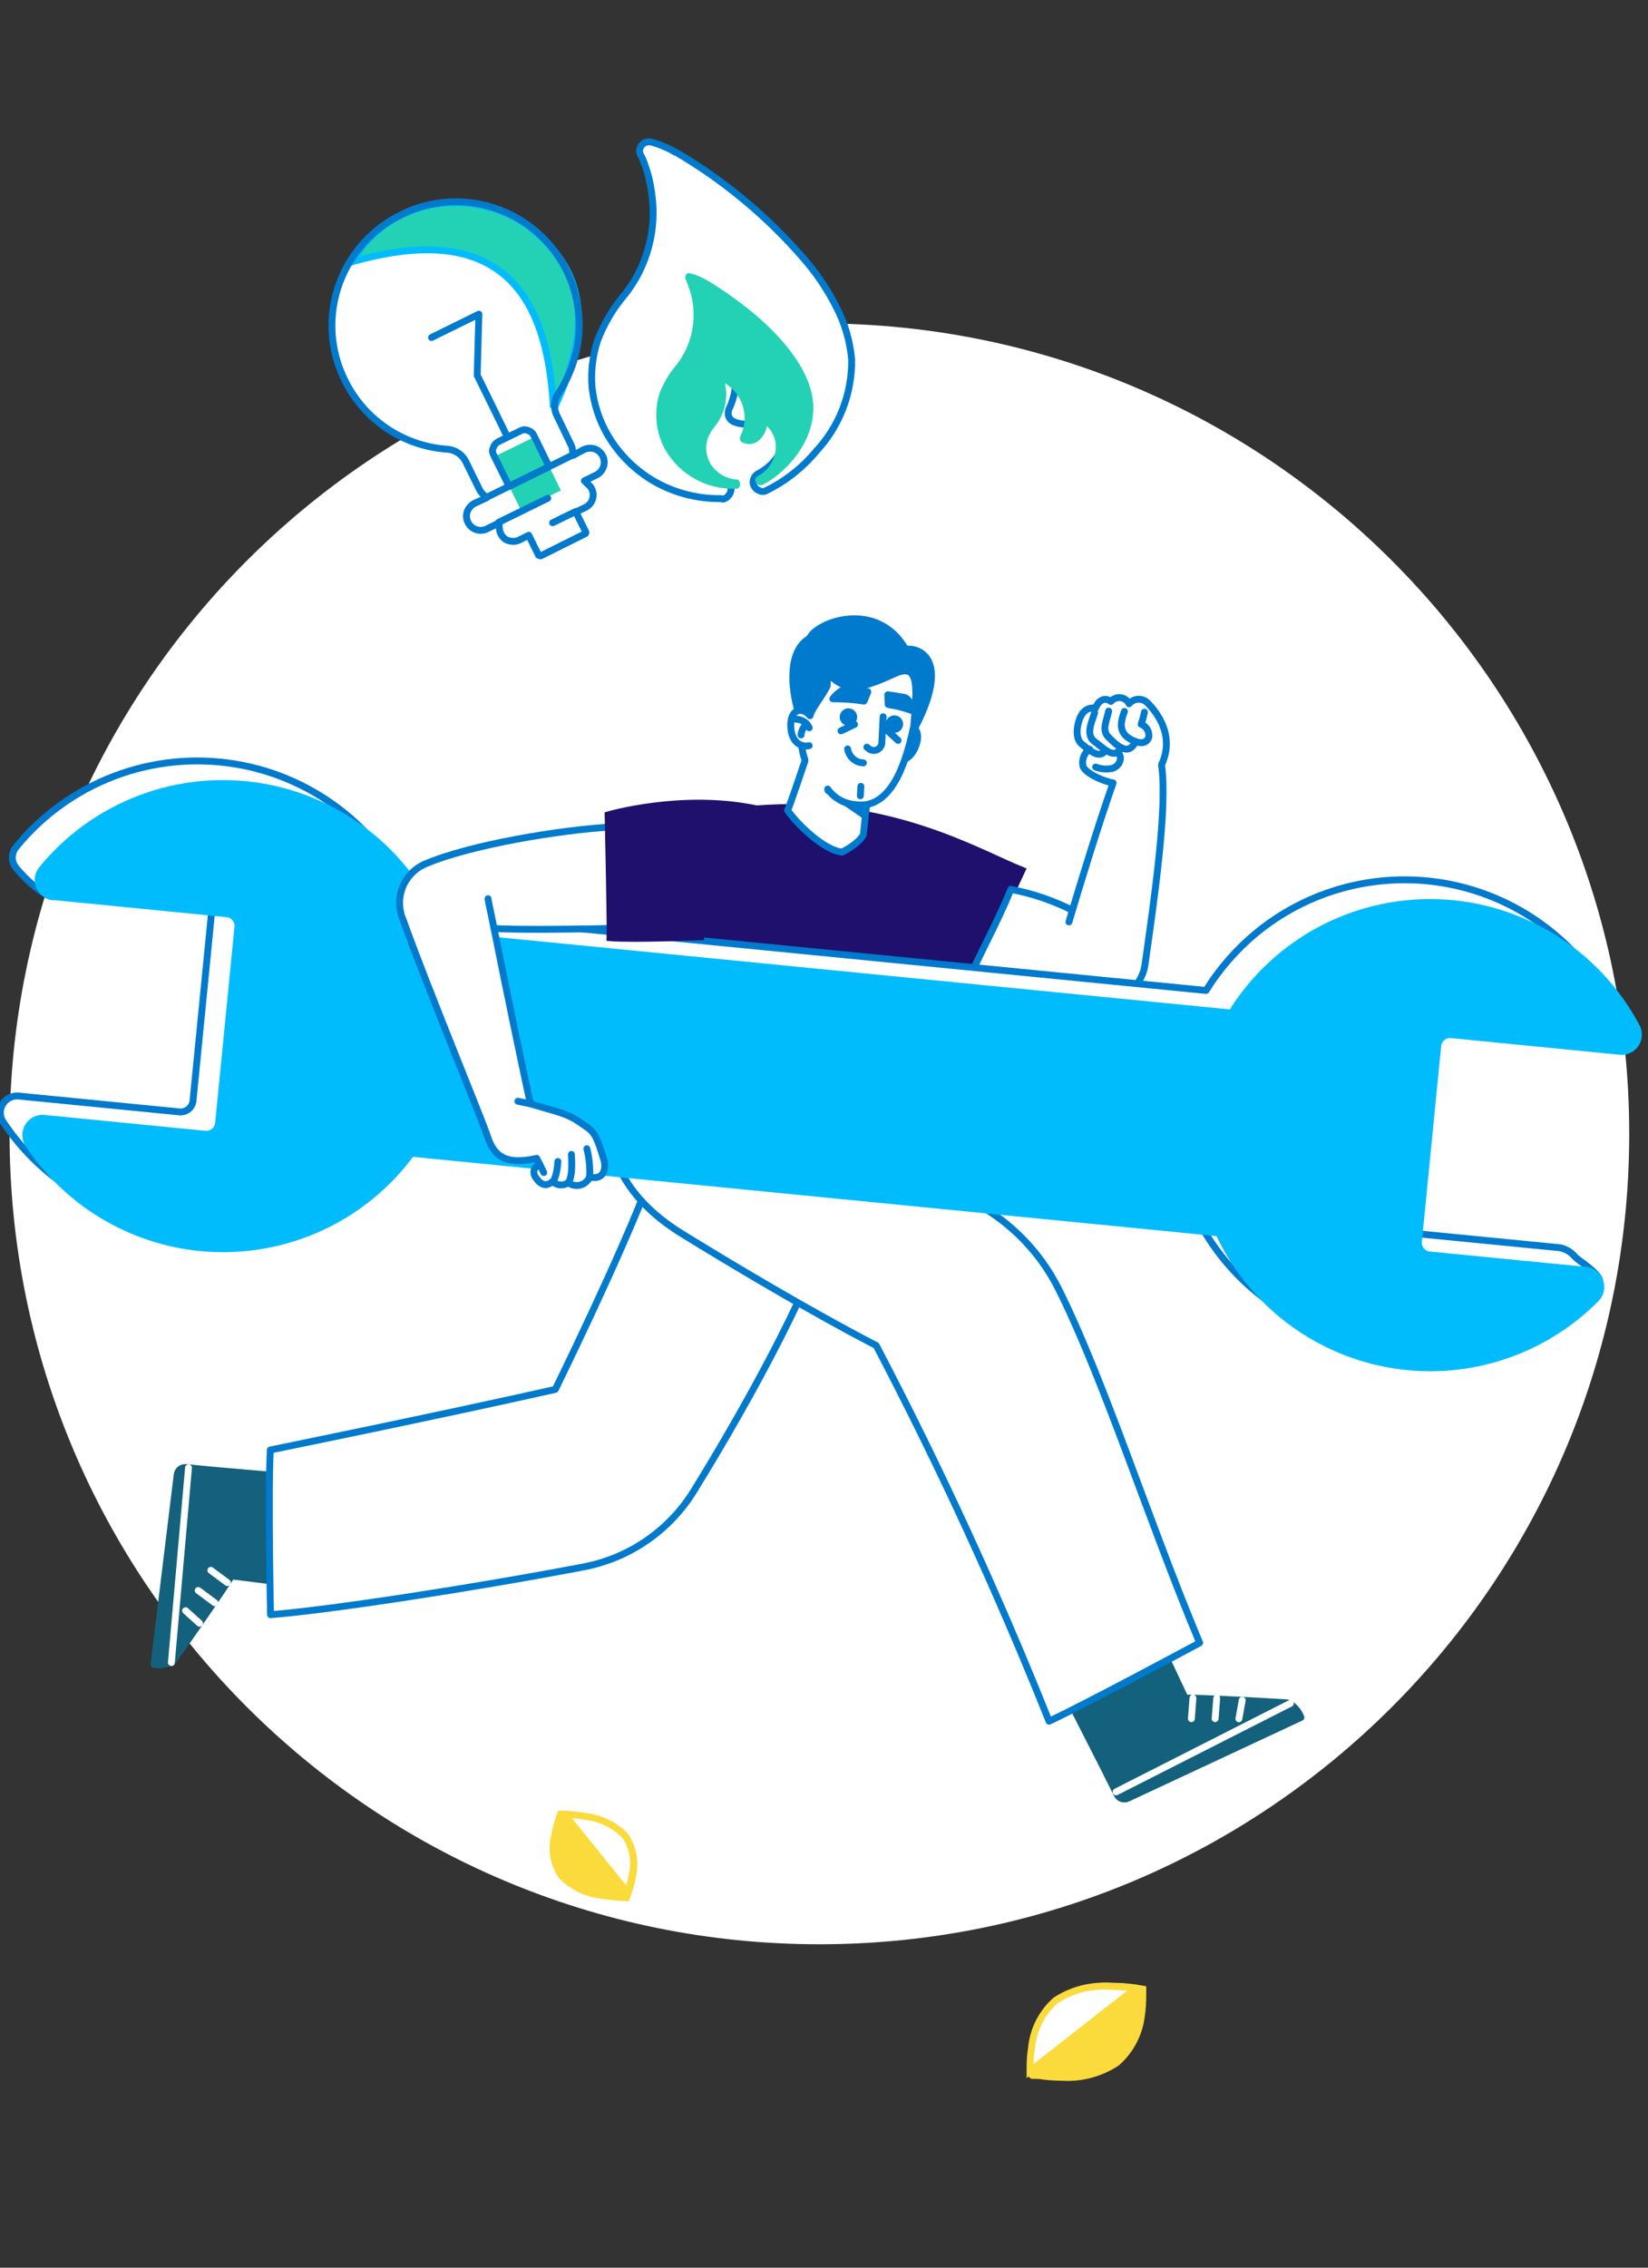 <?xml version="1.0" encoding="UTF-8"?>
<svg xmlns="http://www.w3.org/2000/svg" xmlns:xlink="http://www.w3.org/1999/xlink" width="240" height="330" viewBox="0 0 240 330">
  <rect x="0" y="0" width="240" height="330" fill="#333333" stroke="none"/>
  <defs>
    <linearGradient id="Nouvelle_nuance_de_dégradé_2" x1="7192.709" y1="2611.492" x2="63645.204" y2="2611.492" gradientTransform="translate(0 2768.026) scale(1 -1)" gradientUnits="userSpaceOnUse">
      <stop offset="0" stop-color="#00bcfd"></stop>
      <stop offset="1" stop-color="#23d2b5"></stop>
    </linearGradient>
    <linearGradient id="Nouvelle_nuance_de_dégradé_2-2" x1="7139.622" x2="63828.424" xlink:href="#Nouvelle_nuance_de_dégradé_2"></linearGradient>
    <clipPath id="clippath">
      <ellipse cx="-520.769" cy="-19.287" rx="228.366" ry="333.657" style="fill:none; stroke-width:0px;"></ellipse>
    </clipPath>
    <linearGradient id="Nouvelle_nuance_de_dégradé_2-3" x1="-2054.791" y1="3232.015" x2="-1449.376" y2="3086.761" gradientTransform="translate(-596.965 2682.194) rotate(12.736) scale(1 -1)" xlink:href="#Nouvelle_nuance_de_dégradé_2"></linearGradient>
    <linearGradient id="Nouvelle_nuance_de_dégradé_2-4" x1="371.047" y1="2962.54" x2="790.665" y2="3300.886" gradientTransform="translate(-596.965 2682.194) rotate(12.736) scale(1 -1)" xlink:href="#Nouvelle_nuance_de_dégradé_2"></linearGradient>
    <linearGradient id="Nouvelle_nuance_de_dégradé_2-5" x1="-294.478" y1="2683.966" x2="-251.859" y2="2685.507" gradientTransform="translate(-596.965 2682.194) rotate(12.736) scale(1 -1)" xlink:href="#Nouvelle_nuance_de_dégradé_2"></linearGradient>
    <linearGradient id="Nouvelle_nuance_de_dégradé_2-6" x1="-1261.171" y1="3103.698" x2="-795.855" y2="2971.575" gradientTransform="translate(-596.965 2682.194) rotate(12.736) scale(1 -1)" xlink:href="#Nouvelle_nuance_de_dégradé_2"></linearGradient>
  </defs>
  <g id="Calque_1">
    <path d="m119.329,47.063c65.136,0,117.937,52.802,117.937,117.937s-52.802,117.937-117.937,117.937S1.392,230.136,1.392,165,54.193,47.063,119.329,47.063Z" style="fill:#fff; stroke-width:0px;"></path>
    <path d="m162.432,260.543l25.483-12.665" style="fill:none; stroke:#fff; stroke-linecap:round; stroke-linejoin:round;"></path>
    <path d="m172.581,247.109c2.83.006,11.677.485,14.798.695.687.032,1.609,1.097,1.895,1.722l.182.397-25.229,11.773c-.139.065-.289.101-.442.108-.154.006-.307-.017-.451-.07-.144-.053-.276-.134-.389-.238-.113-.104-.204-.229-.268-.369l-1.892-3.783-4.462-8.762,13.681-6.947,2.577,5.473Z" style="fill:#13617c; stroke:#13617c; stroke-linecap:round; stroke-linejoin:round;"></path>
    <path d="m180.906,247.428l-.485,2.694" style="fill:none; stroke:#fff; stroke-linecap:round; stroke-linejoin:round;"></path>
    <path d="m177.193,247.12l-.235,2.988" style="fill:none; stroke:#fff; stroke-linecap:round; stroke-linejoin:round;"></path>
    <path d="m173.731,247.106l-.228,3" style="fill:none; stroke:#fff; stroke-linecap:round; stroke-linejoin:round;"></path>
    <path d="m187.916,247.878l-25.377,12.883" style="fill:none; stroke:#fff; stroke-linecap:round; stroke-linejoin:round;"></path>
    <path d="m27.688,213.618l-2.729,28.314" style="fill:none; stroke:#fff; stroke-linecap:round; stroke-linejoin:round;"></path>
    <path d="m33.728,229.328c-1.507,2.399-6.595,9.658-8.395,12.216-.345.273-.741.475-1.165.595-.423.12-.867.154-1.303.102l-.433-.053,3.373-27.606c.039-.307.199-.587.444-.778.245-.191.556-.277.864-.239l4.221.413,9.8.84-1.347,15.274-6.059-.764Z" style="fill:#13617c; stroke:#13617c; stroke-linecap:round; stroke-linejoin:round;"></path>
    <path d="m29.053,236.219l-2.028-1.827" style="fill:none; stroke:#fff; stroke-linecap:round; stroke-linejoin:round;"></path>
    <path d="m31.277,233.239l-2.411-1.786" style="fill:none; stroke:#fff; stroke-linecap:round; stroke-linejoin:round;"></path>
    <path d="m33.112,230.308l-2.411-1.786" style="fill:none; stroke:#fff; stroke-linecap:round; stroke-linejoin:round;"></path>
    <path d="m24.958,241.932l2.494-28.334" style="fill:none; stroke:#fff; stroke-linecap:round; stroke-linejoin:round;"></path>
    <path d="m94.591,171.671c-4.115,11-13.724,30.521-13.724,30.521-17.073,3.84-41.503,8.815-41.503,8.815-.348,6.17.035,23.972.035,23.972,8.769-.7,29.667-3.912,45.612-6.96,3.29-.629,6.414-1.936,9.173-3.837,2.759-1.901,5.093-4.355,6.853-7.204,8.707-14.083,18.049-31.51,20.429-41.094" style="fill:#fff; stroke-width:0px;"></path>
    <path d="m94.591,171.671c-4.115,11-13.724,30.521-13.724,30.521-17.073,3.84-41.503,8.815-41.503,8.815-.348,6.17.035,23.972.035,23.972,8.769-.7,29.667-3.912,45.612-6.96,3.29-.629,6.414-1.936,9.173-3.837,2.759-1.901,5.093-4.355,6.853-7.204,8.706-14.083,18.049-31.51,20.429-41.094" style="fill:none; stroke:#007acd; stroke-linecap:round; stroke-linejoin:round;"></path>
    <path d="m174.707,239.075c-7.476-17.835-13.88-38.135-20.497-51.4-2.284-4.594-5.746-8.502-10.035-11.326l-46.908-31.505c-7.79,6.513-15.782,23.716,2.065,34.709,17.847,10.993,28.275,16.253,28.275,16.253,9.315,17.786,17.716,36.034,25.168,54.673,5.442-2.537,21.933-11.403,21.933-11.403Z" style="fill:#fff; stroke:#007acd; stroke-linecap:round; stroke-linejoin:round;"></path>
    <path d="m96.243,136.556s.85,16.192,4.886,26.629c3.108,2.692,15.489,11.705,27.011,7.287,1.212-4.877,6.235-28.638,6.235-28.638,1.739.361,6.723,1.6,6.723,1.6l.547-1.375,7.183-15.412c-6.421-2.565-19.428-10.427-38.651-8.935" style="fill:#1f106d; stroke-width:0px;"></path>
    <path d="m96.243,136.556s.85,16.192,4.886,26.629c3.108,2.692,15.489,11.705,27.011,7.287,1.212-4.877,6.235-28.638,6.235-28.638,1.739.361,6.723,1.6,6.723,1.6l.547-1.375,7.183-15.412c-6.421-2.565-19.428-10.427-38.651-8.935" style="fill:none; stroke:#1f106d; stroke-miterlimit:10;"></path>
    <path d="m169.156,111.293c.899,6.301-1.085,19.654-2.404,29.067-.116.829-.403,1.624-.842,2.337-.439.713-1.021,1.328-1.709,1.806-.688.478-1.468.809-2.29.972-.822.163-1.67.155-2.488-.023-9.392-2.039-17.913-3.697-17.913-3.697.069-.79,3.802-7.569,5.697-12.329,3.118.592,6.138,1.616,8.971,3.043,1.065-3.56,3.626-11.997,5.922-18.533-1.954-.38-4.251-1.629-4.397-2.497-.084-.432-.048-.879.106-1.293.153-.413.417-.776.764-1.048-.332-.254-.665-.527-.977-.771-.978-.722-.821-2.429-.43-3.56.391-1.132,1.144-1.883,2.375-1.717.449-1.171,1.358-1.629,2.247-.976.171-.201.39-.357.637-.453.247-.096.513-.128.776-.094.262.034.512.133.726.288.214.155.386.361.499.6.158-.188.352-.343.571-.455.219-.112.457-.18.703-.198.245-.018.491.013.724.092.233.078.448.202.631.365.733.761,4.3,4.35,2.101,9.071Z" style="fill:#fff; stroke:#007acd; stroke-linecap:round; stroke-linejoin:round;"></path>
    <path d="m163.753,103.529c-.332.976-1.134,2.858.772,3.98,1.906,1.121,2.619.351,2.775-.254.05-.39-.032-.786-.234-1.124-.202-.337-.512-.598-.88-.739.204-.573.363-1.159.479-1.756" style="fill:none; stroke:#007acd; stroke-linecap:round; stroke-linejoin:round;"></path>
    <path d="m161.456,103.48c-.303,1.473-1.065,2.78,0,3.823,1.065,1.044,2.844,2.927,3.909.605" style="fill:none; stroke:#007acd; stroke-linecap:round; stroke-linejoin:round;"></path>
    <path d="m159.413,103.704c-.362,1.278-1.398,3.219,0,4.223,1.397,1.005,2.853,2.731,3.909.887" style="fill:none; stroke:#007acd; stroke-linecap:round; stroke-linejoin:round;"></path>
    <path d="m156.179,132.469l-.508,1.697" style="fill:none; stroke:#007acd; stroke-linecap:round; stroke-linejoin:round;"></path>
    <path d="m158.69,109.03c-.043.011-.082.031-.117.058" style="fill:none; stroke:#007acd; stroke-linecap:round; stroke-linejoin:round;"></path>
    <path d="m159.56,111.624c.652.255,1.358.343,2.052.254,1.524-.078,2.091-2.058.977-2.341" style="fill:none; stroke:#007acd; stroke-linecap:round; stroke-linejoin:round;"></path>
    <path d="m158.573,109.088c.879.644,1.73,1.073,2.433.117" style="fill:none; stroke:#007acd; stroke-linecap:round; stroke-linejoin:round;"></path>
    <path d="m126.48,114.453c0,.049-.743,6.984-.743,6.984-.381.907-1.896,1.951-3.078,2.555-2.404-.146-6.313-3.716-7.965-6.067.234-.351,2.531-7.199,2.531-7.199-.003-.045-.003-.091,0-.137-.186-.614-1.651-4.272.469-14.631,0,0,11.17-3.161,14.356.926" style="fill:#fff; stroke-width:0px;"></path>
    <path d="m126.48,114.453c0,.049-.743,6.984-.743,6.984-.381.907-1.896,1.951-3.078,2.555-2.404-.146-6.313-3.716-7.965-6.067.234-.351,2.531-7.199,2.531-7.199-.003-.045-.003-.091,0-.137-.186-.614-1.651-4.272.469-14.631,0,0,11.17-3.161,14.356.926" style="fill:none; stroke:#007acd; stroke-linecap:round; stroke-linejoin:round;"></path>
    <path d="m126.01,118.735c-.303-.224-5.434-3.716-5.434-3.716l5.786.39-.352,3.326Z" style="fill:#007acd; stroke:#007acd; stroke-linecap:round; stroke-linejoin:round;"></path>
    <path d="m116.189,103.421l1.769.722c.45-1.522,2.375-3.346,3.049-5.726,2.609,2.604,5.355,1.395,9.255-.371,3.499-1.59,3.371,1.414,2.805,7.725,0,.175-.205.859-.205.859,5.863-10.73.977-12.427-.978-12.144-4.163-7.238-12.919-4.009-14.004-1.58-3.195,1.873-2.638,7.228-1.69,10.515Z" style="fill:#007acd; stroke:#007acd; stroke-linecap:round; stroke-linejoin:round;"></path>
    <path d="m117.957,104.143c-1.29-1.434-2.932-.848-2.795,1.668.137,2.516,1.808,2.926,2.678,2.702" style="fill:#fff; stroke-width:0px;"></path>
    <path d="m117.957,104.143c-1.29-1.434-2.932-.848-2.795,1.668.137,2.516,1.808,2.926,2.678,2.702" style="fill:none; stroke:#007acd; stroke-linecap:round; stroke-linejoin:round;"></path>
    <path d="m115.954,104.67c.402.002.795.119,1.132.339.336.22.602.532.764.9" style="fill:none; stroke:#007acd; stroke-linecap:round; stroke-linejoin:round;"></path>
    <path d="m117.479,105.363c-.473.401-.768.972-.821,1.59" style="fill:none; stroke:#007acd; stroke-linecap:round; stroke-linejoin:round;"></path>
    <path d="m96.243,139.55l5.688.283-5.219,4.34c-.352-3.14-.421-3.931-.469-4.623Z" style="fill:#13617c; stroke:#13617c; stroke-linecap:round; stroke-linejoin:round;"></path>
    <path d="m131.239,106.142c1.681-.976,3.01.107,2.111,2.448-.899,2.341-2.697,2.272-3.41,1.746" style="fill:none; stroke:#007acd; stroke-linecap:round; stroke-linejoin:round;"></path>
    <path d="m132.949,107.264c-.386-.119-.799-.124-1.187-.013-.389.111-.737.332-1.001.638" style="fill:none; stroke:#007acd; stroke-linecap:round; stroke-linejoin:round;"></path>
    <path d="m131.289,107.479c.329.523.441,1.152.313,1.756" style="fill:none; stroke:#007acd; stroke-linecap:round; stroke-linejoin:round;"></path>
    <path d="m120.539,114.824c.456.652,1.053,1.194,1.746,1.585.693.391,1.466.623,2.26.678,5.746.887,7.603-7.579,8.336-10.525l.059-.254c0-.185.088-.361.127-.536.567-6.311.694-9.315-2.805-7.725-3.909,1.765-6.645,2.926-9.255.371" style="fill:#fff; stroke-width:0px;"></path>
    <path d="m120.539,114.824c.456.652,1.053,1.194,1.746,1.585.693.391,1.466.623,2.26.678,5.746.887,7.603-7.579,8.336-10.525l.059-.254c0-.185.088-.361.127-.536.567-6.311.694-9.315-2.805-7.725-3.909,1.765-6.645,2.926-9.255.371" style="fill:none; stroke:#007acd; stroke-linecap:round; stroke-linejoin:round;"></path>
    <path d="m132.88,106.562c0-.088.088-.166.127-.244" style="fill:none; stroke:#007acd; stroke-linecap:round; stroke-linejoin:round;"></path>
    <path d="m128.611,104.299l-.195,3.902c-.031.205-.114.399-.243.561-.129.162-.299.288-.492.364-.193.076-.403.1-.608.07-.205-.031-.399-.115-.562-.243l-.274-.224" style="fill:none; stroke:#007acd; stroke-linecap:round; stroke-linejoin:round;"></path>
    <path d="m123.557,105.119c.427,0,.772-.345.772-.77,0-.426-.345-.771-.772-.771-.426,0-.772.345-.772.771,0,.425.346.77.772.77Z" style="fill:#007acd; stroke:#007acd; stroke-linecap:round; stroke-linejoin:round;"></path>
    <path d="m130.251,106.143c.426,0,.772-.345.772-.77s-.346-.77-.772-.77c-.427,0-.772.345-.772.77s.345.77.772.77Z" style="fill:#007acd; stroke:#007acd; stroke-linecap:round; stroke-linejoin:round;"></path>
    <path d="m126.382,100.671c-1.563-.282-2.003-.292-2.824-.429-.821-.137-1.954.976-2.277,1.453,1.521-.016,3.041.095,4.544.332.323-.732.557-1.356.557-1.356Z" style="fill:#007acd; stroke:#007acd; stroke-linecap:round; stroke-linejoin:round;"></path>
    <path d="m129.284,101.11c1.329.166,1.681.273,2.375.371.694.098,1.32,1.473,1.427,2.019-1.209-.447-2.46-.774-3.733-.976-.049-.741-.069-1.414-.069-1.414Z" style="fill:#007acd; stroke:#007acd; stroke-linecap:round; stroke-linejoin:round;"></path>
    <path d="m123.44,108.991c.086.552.362,1.057.782,1.428.419.37.955.583,1.514.601" style="fill:none; stroke:#007acd; stroke-linecap:round; stroke-linejoin:round;"></path>
    <path d="m124.446,105.421l-1.974.936" style="fill:none; stroke:#007acd; stroke-linecap:round; stroke-linejoin:round;"></path>
    <path d="m129.012,106.113l1.779,1.638" style="fill:none; stroke:#007acd; stroke-linecap:round; stroke-linejoin:round;"></path>
    <path d="m125.365,114.434l-.068,1.375" style="fill:none; stroke:#007acd; stroke-linecap:round; stroke-linejoin:round;"></path>
    <path d="m204.456,179.347l22.75,2.233c.854.183,1.619.651,2.17,1.326.645.654,3.352,2.234,3.586,3.473.235,1.239-5.942.976-6.841,1.697-4.006,3.282-8.712,5.605-13.756,6.792-5.045,1.186-10.295,1.203-15.348.051-5.053-1.153-9.774-3.444-13.802-6.7s-7.255-7.388-9.435-12.082l-117.584-11.588c-3.059,4.176-7.035,7.599-11.623,10.005-4.588,2.406-9.667,3.733-14.848,3.878-5.181.145-10.327-.895-15.043-3.041-4.716-2.146-8.878-5.341-12.166-9.339-.745-.907-1.443-1.851-2.091-2.829-.241-.384-.371-.827-.374-1.281-.003-.453.121-.898.357-1.285.236-.387.576-.701.981-.905.405-.205.859-.293,1.312-.255l23.454,2.312c.474.041.944-.106,1.31-.409.366-.303.597-.738.644-1.21l2.814-28.521c.044-.472-.101-.942-.403-1.307-.302-.365-.737-.597-1.209-.644l-21.734.761c-1.788-.313-5.219-3.902-5.561-4.682-.188-.407-.258-.859-.201-1.304.057-.445.238-.865.523-1.212,3.774-4.642,8.711-8.207,14.309-10.332,5.599-2.125,11.66-2.737,17.572-1.771,5.911.966,11.462,3.473,16.09,7.268,4.628,3.796,8.169,8.744,10.264,14.345l115.062,11.344c1.983-3.189,4.475-6.033,7.378-8.418,6.964-5.699,15.91-8.405,24.871-7.521,8.962.883,17.205,5.284,22.917,12.232,1.46,1.776,2.737,3.694,3.811,5.726.202.389.296.826.27,1.264-.025.438-.169.861-.415,1.224-.246.364-.586.654-.983.841-.398.187-.839.263-1.276.221l-24.598-2.419c-.473-.044-.943.101-1.31.403-.366.301-.598.735-.645,1.207l-2.824,28.521c-.035.469.114.934.417,1.295.303.361.736.589,1.205.637Z" style="fill:#fff; stroke:#007acd; stroke-linecap:round; stroke-linejoin:round;"></path>
    <path d="m208.188,182.624l22.75,2.233c.457.046.891.22,1.254.502.362.281.638.659.795,1.09.157.431.189.897.093,1.345-.096.449-.317.86-.637,1.189-.828.835-1.698,1.627-2.609,2.37-4.006,3.282-8.712,5.605-13.757,6.792-5.045,1.186-10.295,1.203-15.348.051-5.053-1.153-9.774-3.444-13.802-6.7-4.028-3.256-7.255-7.388-9.435-12.082l-117.584-11.588c-3.058,4.176-7.033,7.599-11.62,10.005-4.587,2.406-9.666,3.733-14.847,3.878-5.18.145-10.325-.895-15.041-3.041-4.715-2.146-8.876-5.341-12.164-9.339-.745-.907-1.443-1.851-2.091-2.829-.25-.384-.386-.831-.393-1.289-.007-.458.115-.909.353-1.301.238-.392.581-.709.991-.915.41-.206.87-.293,1.327-.25l23.454,2.312c.474.041.944-.106,1.31-.409.366-.303.597-.738.644-1.21l2.814-28.521c.044-.471-.101-.941-.403-1.307s-.737-.597-1.209-.644l-25.311-2.497c-.43-.047-.84-.207-1.188-.464-.348-.258-.62-.603-.789-1-.169-.398-.229-.833-.174-1.261.055-.429.224-.834.489-1.176,3.774-4.642,8.711-8.207,14.309-10.332,5.599-2.125,11.66-2.736,17.572-1.771,5.911.966,11.462,3.473,16.09,7.268,4.628,3.796,8.169,8.744,10.264,14.345l115.062,11.344c3.149-5.086,7.589-9.251,12.869-12.072,5.281-2.821,11.216-4.2,17.202-3.994,5.987.205,11.812,1.986,16.887,5.162,5.075,3.176,9.218,7.634,12.01,12.924.206.388.302.825.278,1.264-.023.438-.166.862-.411,1.227-.246.364-.586.655-.984.842-.398.187-.839.262-1.277.219l-24.598-2.429c-.473-.038-.942.11-1.308.412-.365.303-.598.736-.647,1.207l-2.814,28.521c-.033.468.118.93.421,1.289.303.359.734.586,1.201.633Z" style="fill:url(#Nouvelle_nuance_de_dégradé_2); stroke:url(#Nouvelle_nuance_de_dégradé_2-2); stroke-miterlimit:10;"></path>
    <path d="m85.865,171.3c-.125.283-.312.535-.548.735-.236.201-.514.346-.814.424-.3.078-.614.087-.918.026-.304-.061-.59-.189-.837-.376-.336.24-.745.355-1.157.327-.412-.029-.801-.199-1.101-.482-.87.673-1.71.712-2.638-.868-.071-.155-.107-.323-.107-.494.001-.17.039-.339.111-.493.073-.154.178-.291.309-.4.131-.109.285-.188.449-.233-.127-.263-.283-.556-.459-.898-4.759,1.102-6.313-.575-7.163-3.199-.752-2.341-8.932-22.103-12.284-31.506-.654-1.496-.688-3.189-.094-4.71.593-1.521,1.766-2.745,3.261-3.405,6.528-2.809,19.799-5.004,27.295-5.404l-.245,14.768c-2.785.078-13.496.244-16.975,0,1.554,7.891,4.681,22.844,5.287,25.507,2.072.712,5.033,1.229,6.841,2.458,2.482,1.697,2.56,1.404,3.909,5.853.176.722.264,2.867-2.121,2.37Z" style="fill:#fff; stroke:#007acd; stroke-linecap:round; stroke-linejoin:round;"></path>
    <path d="m77.236,160.629l-1.818-.371" style="fill:none; stroke:#007acd; stroke-linecap:round; stroke-linejoin:round;"></path>
    <path d="m71.078,130.782c0,.273.381,1.863.87,4.35l-.87-4.35Z" style="fill:#fff; stroke-width:0px;"></path>
    <path d="m71.078,130.782c0,.273.381,1.863.87,4.35" style="fill:none; stroke:#007acd; stroke-linecap:round; stroke-linejoin:round;"></path>
    <path d="m110.169,117.711c-10.799-2.293-21.607.877-21.607.877,0,0,.352,16.221.283,17.87,3.362.292,13.682-.156,13.682-.156" style="fill:#1f106d; stroke-width:0px;"></path>
    <path d="m110.169,117.711c-10.799-2.293-21.607.877-21.607.877,0,0,.352,16.221.283,17.87,3.362.292,13.682-.156,13.682-.156" style="fill:none; stroke:#1f106d; stroke-miterlimit:10;"></path>
    <path d="m85.865,171.3c.08-1.391-.055-2.786-.401-4.136" style="fill:none; stroke:#007acd; stroke-linecap:round; stroke-linejoin:round;"></path>
    <path d="m82.748,172.109c.713-.907.489-3.453.469-4.116" style="fill:none; stroke:#007acd; stroke-linecap:round; stroke-linejoin:round;"></path>
    <path d="m80.491,171.953c.576-.624.723-2.429.752-2.926" style="fill:none; stroke:#007acd; stroke-linecap:round; stroke-linejoin:round;"></path>
    <path d="m78.614,169.466c.176.371.577,1.171.577,1.171" style="fill:none; stroke:#007acd; stroke-linecap:round; stroke-linejoin:round;"></path>
    <g style="clip-path:url(#clippath);">
      <path d="m-1263.632,379.277H161.222l.624-318.045c11.063-3.778-125.249-24.627-233.157-5.681-107.91,18.948-168.495,66.239-355.909,83.281-187.411,17.044-293.448-71.948-463.847-85.185-183.992-14.306-241.932-14.425-372.565,2.619" style="fill:#dcf2fd; stroke:#007acd;"></path>
      <path d="m-1263.632,379.277H161.222l.624-318.045c11.063-3.778-125.249-24.627-233.157-5.681-107.91,18.948-168.495,66.239-355.909,83.281-187.414,17.044-293.448-71.948-463.847-85.185-183.992-14.306-241.932-14.425-372.565,2.619" style="fill:none; stroke:#007acd; stroke-miterlimit:10;"></path>
    </g>
  </g>
  <g id="Calque_2">
    <path d="m78.75,80.888l-.108-.024-.108-.024-.09-.02-1.445-2.926-1.327.668c-.297.153-.627.228-.96.219-.331.001-.658-.073-.957-.216-.29-.157-.532-.389-.702-.671-.181-.278-.291-.596-.322-.927l-.073-.852-1.727.843c-.243.122-.508.196-.78.216-.271.02-.544-.014-.803-.099-.258-.087-.497-.224-.702-.403-.205-.179-.373-.397-.494-.641-.121-.244-.193-.51-.211-.782-.018-.272.017-.545.104-.803.194-.509.566-.93,1.046-1.187l.169-.076,1.591-.741-.602-.61c-.156-.155-.288-.332-.394-.525l-2.039-4.161c-.26-.512-.652-.947-1.134-1.259-.482-.312-1.039-.491-1.613-.519-3.125-.227-6.137-1.267-8.737-3.016-2.6-1.749-4.698-4.147-6.086-6.956-1.105-2.194-1.744-4.593-1.879-7.046-.134-2.453.239-4.908,1.097-7.21,1.61-4.336,4.832-7.883,8.993-9.902l.853-.414c2.822-1.212,5.907-1.681,8.962-1.36,3.054.321,5.975,1.42,8.484,3.192,2.508,1.772,4.52,4.158,5.843,6.929,1.323,2.771,1.913,5.836,1.713,8.901-.219,3.148-1.259,6.184-3.015,8.806-.318.476-.502,1.029-.531,1.6-.029.572.098,1.14.366,1.645l2.054,4.259c.097.197.158.41.18.629l.113.841,1.473-.806c.51-.257,1.099-.307,1.644-.141.515.183.94.558,1.187,1.046.121.243.192.508.209.779s-.021.543-.11.799c-.18.517-.556.943-1.046,1.187l-1.728.843.624.597c.252.212.439.491.539.805.114.309.143.643.085.968-.042.329-.171.64-.375.902-.196.248-.442.451-.723.596l-1.386.673,1.445,2.926c.004.038-.004.076-.024.108.004.032-.003.064-.02.09l-6.522,3.251Zm-4.603-10.11l5.826-2.858-2.194-4.481c-.077-.178-.189-.339-.33-.473-.147-.141-.324-.246-.519-.307-.183-.08-.379-.124-.578-.131-.176.023-.348.074-.509.151l-3.264,1.596c-.155.074-.295.178-.411.305-.141.147-.246.325-.307.519-.098.183-.145.389-.135.596.019.195.08.383.179.553l2.24,4.529Z" style="fill:#fff; stroke-width:0px;"></path>
    <path d="m77.776,63.434l2.194,4.48-5.826,2.858-2.198-4.463c-.098-.169-.159-.358-.179-.552-.01-.207.037-.413.135-.596.061-.194.166-.372.307-.519.116-.128.255-.231.411-.306l3.264-1.596c.16-.077.332-.128.508-.151.199.006.395.051.578.131.194.061.372.166.519.307.119.118.216.255.288.407Z" style="fill:#fff; stroke-width:0px;"></path>
    <path d="m80.59,59.331c-.532-9.987-3.154-16.519-8.002-20.005-4.847-3.486-11.766-3.855-20.869-1.358l-.245.077.057-.253c1.59-2.831,4.012-5.106,6.937-6.515,2.939-1.395,6.196-1.983,9.438-1.704,3.241.279,6.35,1.415,9.007,3.292,6.712,5.312,10.495,12.334,3.803,26.494l-.126-.029Z" style="fill:url(#Nouvelle_nuance_de_dégradé_2-3); stroke:url(#Nouvelle_nuance_de_dégradé_2-4); stroke-miterlimit:10;"></path>
    <path d="m77.855,63.573l-5.832,2.862,3.825,7.792,5.832-2.862-3.825-7.792Z" style="fill:url(#Nouvelle_nuance_de_dégradé_2-5); stroke-width:0px;"></path>
    <path d="m72.602,76.024l7.171-3.521" style="fill:none; stroke:#007acd; stroke-linecap:round; stroke-linejoin:round;"></path>
    <path d="m83.83,74.441l-3.348,1.634" style="fill:none; stroke:#007acd; stroke-linecap:round; stroke-linejoin:round;"></path>
    <path d="m70.87,72.369l12.571-6.172" style="fill:none; stroke:#007acd; stroke-linecap:round; stroke-linejoin:round;"></path>
    <path d="m78.75,80.888l-.108-.024-.108-.024-.09-.02-1.445-2.926-1.327.668c-.297.153-.627.228-.96.219-.331.001-.658-.073-.957-.216-.29-.157-.532-.389-.702-.671-.181-.278-.291-.596-.322-.927l-.073-.852-1.727.843c-.243.122-.508.196-.78.216-.271.02-.544-.014-.803-.099-.258-.087-.497-.224-.702-.403-.205-.179-.373-.397-.494-.641-.121-.244-.193-.51-.211-.782-.018-.272.017-.545.104-.803.194-.509.566-.93,1.046-1.187l.169-.076,1.591-.741-.602-.61c-.156-.155-.288-.332-.394-.525l-2.039-4.161c-.26-.512-.652-.947-1.134-1.259-.483-.312-1.039-.491-1.614-.519-3.125-.227-6.137-1.267-8.737-3.016-2.6-1.749-4.698-4.147-6.086-6.956-1.105-2.194-1.744-4.593-1.879-7.046-.134-2.453.239-4.908,1.097-7.21,1.61-4.336,4.832-7.883,8.993-9.902l.853-.414c2.822-1.212,5.907-1.681,8.962-1.36,3.054.321,5.975,1.42,8.484,3.192,2.508,1.772,4.52,4.158,5.843,6.929,1.323,2.771,1.913,5.836,1.713,8.901-.219,3.148-1.259,6.184-3.015,8.806-.318.476-.502,1.029-.531,1.6-.029.572.098,1.14.366,1.645l2.054,4.259c.097.197.158.41.18.629l.113.841,1.473-.806c.51-.257,1.099-.307,1.644-.141.515.183.94.558,1.187,1.046.121.243.192.508.209.779s-.021.543-.11.799c-.18.517-.556.943-1.046,1.187l-1.728.843.624.597c.252.212.439.491.539.805.114.309.143.643.085.968-.042.329-.171.64-.375.902-.196.248-.442.451-.723.596l-1.386.673,1.445,2.926c.004.038-.004.076-.024.108.004.032-.003.064-.02.09h0l-6.522,3.251Zm-4.603-10.11l5.826-2.858-2.194-4.481c-.077-.178-.189-.339-.33-.473-.147-.141-.324-.246-.519-.307-.183-.08-.379-.124-.578-.131-.176.023-.348.074-.509.151l-3.264,1.596c-.155.074-.295.178-.411.305-.141.147-.246.325-.307.519-.098.183-.145.389-.135.596.019.195.08.383.179.553l2.24,4.529Z" style="fill:none; stroke:#007acd; stroke-linecap:round; stroke-linejoin:round;"></path>
    <path d="m62.843,49.116l6.896-3.394-.243,8.882,4.181,8.535" style="fill:none; stroke:#007acd; stroke-linecap:round; stroke-linejoin:round;"></path>
    <path d="m105.299,72.635l-.126-.029-.199-.045c-3.339.041-6.631-.795-9.547-2.423-2.881-1.636-5.278-4.004-6.949-6.865-1.215-2.102-1.981-4.433-2.248-6.846-.204-2.329.068-4.676.8-6.897.936-2.44,2.282-4.703,3.979-6.691,1.63-2.058,2.813-4.434,3.474-6.975.668-2.531.812-5.171.426-7.759l-.11-.689c-.148-.967-.377-1.92-.684-2.849-.169-.512-.346-.989-.564-1.532l-.309-.563c-.094-.228-.123-.477-.084-.721.05-.24.159-.463.317-.649.156-.189.366-.327.602-.395l.201-.049c.175-.034.356-.032.53.006.603.153,1.192.355,1.76.607.596.223,1.168.505,1.707.841l.163.037c6.953,4.076,13.197,9.256,18.487,15.336,1.896,2.149,3.512,4.529,4.812,7.084,1.273,2.403,2.052,5.038,2.291,7.747.067,4.949-1.782,9.732-5.161,13.349-2.03,2.441-4.561,4.419-7.421,5.799-.076.036-.157.056-.241.059-.252.018-.503-.039-.722-.163-.305-.143-.552-.386-.698-.689-.07-.152-.108-.317-.113-.484-.005-.167.025-.334.086-.49.108-.299.312-.553.581-.723,1.437-.714,2.612-1.862,3.36-3.282.732-1.4,1.018-2.991.822-4.558-.138-.756-.403-1.484-.785-2.151l-.744-1.326-.683,1.344c-.376.75-.895,1.419-1.527,1.97-.512.386-1.11.642-1.743.745l-.144-.033c-.675.078-1.359-.024-1.982-.296-.165-.061-.317-.155-.446-.275-.129-.121-.233-.265-.306-.426-.075-.161-.116-.335-.122-.513-.005-.177.025-.354.089-.519-0-.037.008-.075.024-.108.842-1.7,1.149-3.615.881-5.493-.273-1.811-1.063-3.505-2.275-4.878l-.906-.945-.65-.735.001,2.011c.069,2.852-.85,5.641-2.6,7.894-.764.882-1.375,1.885-1.809,2.968-.297.946-.397,1.943-.293,2.929.103.986.408,1.941.895,2.804.611,1.012,1.443,1.873,2.435,2.518.991.645,2.116,1.057,3.289,1.204.364.008.711.154.97.409.244.251.379.589.376.939-.006.348-.135.681-.365.942-.197.263-.481.448-.801.521Z" style="fill:#fff; stroke:#007acd; stroke-linecap:round; stroke-linejoin:round;"></path>
    <path d="m107.01,71.122c-2.037.053-4.05-.442-5.829-1.435-1.779-.993-3.258-2.447-4.281-4.208-.695-1.24-1.129-2.608-1.276-4.022-.147-1.413-.004-2.842.42-4.198.566-1.497,1.387-2.884,2.426-4.101,1.005-1.273,1.737-2.739,2.15-4.308.413-1.568.499-3.205.252-4.808l-.073-.434c-.099-.549-.244-1.09-.432-1.616-.111-.348-.249-.663-.382-.997l-.143-.374c-.038-.081-.057-.17-.055-.259.002-.093.023-.186.061-.271.039-.083.089-.162.147-.232.073-.056.154-.102.24-.136l.126.029.271.061c.376.084.743.205,1.095.361.354.145.696.317,1.022.515l.108.024c9.579,5.808,15.41,12.667,15.588,18.343.203,6.573-6.008,11.051-7.604,11.563-.151.018-.304-.017-.433-.098-.159-.066-.286-.19-.358-.346-.063-.159-.07-.334-.02-.498.024-.082.065-.157.119-.223.054-.066.12-.121.196-.161.888-.456,1.614-1.174,2.078-2.057.465-.883.645-1.888.517-2.878-.158-.897-.596-1.72-1.252-2.351-.153.845-.594,1.61-1.248,2.166-.29.219-.629.363-.987.422-.425.069-.861.01-1.252-.169-.087-.029-.167-.075-.236-.136-.068-.061-.123-.136-.162-.219-.038-.084-.059-.174-.06-.266-.002-.092.016-.183.051-.267.577-1.13.775-2.416.563-3.668-.178-1.112-.676-2.147-1.433-2.98-.385-.433-.831-.808-1.323-1.115l.074.51c.153.994.098,2.009-.161,2.981-.248.976-.701,1.89-1.327,2.679-.47.561-.85,1.192-1.125,1.871-.192.596-.257,1.225-.192,1.847.065.623.26,1.224.571,1.768.377.645.906,1.187,1.54,1.581.623.406,1.331.664,2.069.752.183-.024.369.018.524.118.123.14.196.317.209.503.024.183-.018.369-.118.524-.119.144-.289.235-.475.253l-.18-.041Z" style="fill:url(#Nouvelle_nuance_de_dégradé_2-6); stroke-width:0px;"></path>
    <path d="m81.347,264.875c0-.296.185-.518.241-.685h.833c.931.051,1.858.156,2.776.315,2.232.235,4.316,1.228,5.904,2.813.56.843.937,1.794,1.109,2.791.172.997.135,2.02-.11,3.002-.15.81-.361,1.608-.629,2.388-.111.278-.185.518-.259.685l-.759-.074c-.937-.034-1.871-.133-2.795-.296-2.23-.234-4.311-1.234-5.886-2.832-.566-.837-.95-1.784-1.125-2.779-.175-.995-.139-2.016.107-2.996.13-.793.328-1.573.592-2.332Z" style="fill:#fbdb3c; stroke:#fbdb3c;"></path>
    <path d="m91.434,275.46l-9.254-11.456h.185c.937.052,1.87.157,2.795.315,2.226.239,4.302,1.232,5.886,2.813.56.843.937,1.794,1.109,2.791.172.997.135,2.02-.11,3.002-.15.81-.361,1.608-.629,2.388l.018.148Z" style="fill:#fff; stroke:#fbdb3c;"></path>
    <path d="m150.344,302.017v-.925c-.004-1.022.07-2.043.222-3.054.278-2.647,1.531-5.094,3.517-6.866,2.361-1.564,5.169-2.312,7.995-2.128,1.122.003,2.241.09,3.351.259l1.0.167v.925c.002,1.022-.07,2.043-.223,3.054-.329,2.6-1.6,4.99-3.572,6.718-2.361,1.564-5.169,2.312-7.995,2.128-1.122-.003-2.241-.09-3.35-.259l-.944-.018Z" style="fill:#fbdb3c; stroke:#fbdb3c;"></path>
    <path d="m165.48,289.285l-15.473,12.104v-.37c-.014-1.022.06-2.044.222-3.054.261-2.651,1.518-5.105,3.517-6.866,2.362-1.538,5.166-2.254,7.977-2.036,1.121.008,2.24.088,3.35.241l.408-.019Z" style="fill:#fff; stroke:#fbdb3c;"></path>
  </g>
</svg>
